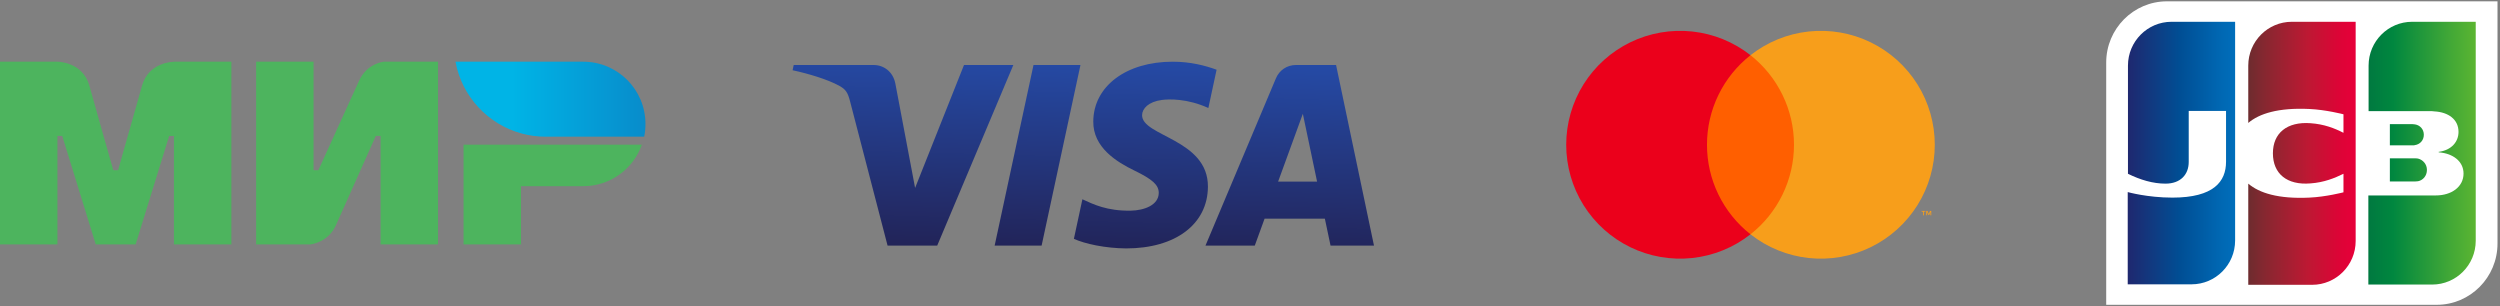 <?xml version="1.0" encoding="UTF-8"?> <svg xmlns="http://www.w3.org/2000/svg" width="147" height="18" viewBox="0 0 147 18" fill="none"><rect x="0" y="0" width="147" height="18" fill="#808080" stroke="none"/> <g clip-path="url(#clip0_28_254)"> <path fill-rule="evenodd" clip-rule="evenodd" d="M10.227 3.628V3.633C10.223 3.633 8.745 3.628 8.351 5.04C7.989 6.335 6.971 9.91 6.943 10.009H6.662C6.662 10.009 5.62 6.354 5.254 5.035C4.86 3.623 3.378 3.628 3.378 3.628H0V14.372H3.378V7.991H3.519H3.659L5.63 14.372H7.975L9.946 7.996H10.227V14.372H13.605V3.628H10.227Z" fill="#4DB45E"></path> <path fill-rule="evenodd" clip-rule="evenodd" d="M22.566 3.628C22.566 3.628 21.576 3.717 21.111 4.754L18.719 10.009H18.437V3.628H15.06V14.372H18.25C18.25 14.372 19.287 14.278 19.751 13.246L22.097 7.991H22.378V14.372H25.756V3.628H22.566Z" fill="#4DB45E"></path> <path fill-rule="evenodd" clip-rule="evenodd" d="M27.257 8.507V14.372H30.635V10.947H34.294C35.889 10.947 37.24 9.929 37.742 8.507H27.257Z" fill="#4DB45E"></path> <path fill-rule="evenodd" clip-rule="evenodd" d="M34.294 3.628H26.783C27.159 5.674 28.693 7.316 30.677 7.851C31.127 7.973 31.601 8.038 32.089 8.038H37.878C37.93 7.794 37.953 7.546 37.953 7.288C37.953 5.265 36.316 3.628 34.294 3.628Z" fill="url(#paint0_linear_28_254)"></path> </g> <g clip-path="url(#clip1_28_254)"> <path d="M64.285 7.138C64.265 8.667 65.655 9.521 66.702 10.028C67.778 10.549 68.139 10.883 68.135 11.348C68.127 12.061 67.277 12.375 66.481 12.387C65.094 12.409 64.287 12.015 63.645 11.717L63.145 14.043C63.789 14.338 64.981 14.596 66.217 14.607C69.118 14.607 71.016 13.183 71.026 10.974C71.037 8.172 67.128 8.017 67.155 6.764C67.164 6.384 67.529 5.979 68.327 5.876C68.722 5.824 69.814 5.784 71.051 6.351L71.536 4.099C70.871 3.858 70.016 3.628 68.951 3.628C66.221 3.628 64.3 5.071 64.285 7.138ZM76.202 3.822C75.672 3.822 75.226 4.129 75.026 4.601L70.882 14.441H73.781L74.358 12.856H77.901L78.236 14.441H80.79L78.561 3.822H76.202ZM76.607 6.691L77.444 10.678H75.153L76.607 6.691ZM60.77 3.822L58.485 14.441H61.247L63.531 3.822H60.77ZM56.683 3.822L53.808 11.05L52.645 4.904C52.508 4.218 51.969 3.822 51.371 3.822H46.67L46.605 4.13C47.569 4.338 48.666 4.674 49.33 5.034C49.736 5.253 49.852 5.445 49.986 5.967L52.189 14.441H55.108L59.584 3.822H56.683Z" fill="url(#paint1_linear_28_254)"></path> </g> <path d="M105.859 3.246H99.999V13.777H105.859V3.246Z" fill="#FF5F00"></path> <path d="M100.371 8.512C100.37 7.497 100.6 6.496 101.043 5.584C101.487 4.672 102.132 3.872 102.929 3.246C101.941 2.469 100.755 1.986 99.505 1.852C98.256 1.718 96.994 1.938 95.863 2.487C94.733 3.037 93.78 3.893 93.113 4.958C92.446 6.024 92.093 7.255 92.093 8.512C92.093 9.768 92.446 11 93.113 12.065C93.78 13.13 94.733 13.986 95.863 14.536C96.994 15.085 98.256 15.305 99.505 15.171C100.755 15.037 101.941 14.554 102.929 13.777C102.132 13.151 101.487 12.352 101.043 11.439C100.6 10.527 100.37 9.526 100.371 8.512Z" fill="#EB001B"></path> <path d="M113.765 8.512C113.765 9.768 113.412 11 112.745 12.065C112.078 13.13 111.125 13.986 109.995 14.536C108.864 15.085 107.602 15.305 106.353 15.171C105.103 15.037 103.917 14.554 102.929 13.777C103.726 13.15 104.37 12.351 104.813 11.439C105.257 10.527 105.487 9.526 105.487 8.512C105.487 7.498 105.257 6.497 104.813 5.585C104.37 4.672 103.726 3.873 102.929 3.246C103.917 2.469 105.103 1.986 106.353 1.852C107.602 1.718 108.864 1.938 109.995 2.488C111.125 3.037 112.078 3.893 112.745 4.958C113.412 6.024 113.765 7.255 113.765 8.512Z" fill="#F79E1B"></path> <path d="M113.127 12.662V12.446H113.214V12.402H112.992V12.446H113.079V12.662H113.127ZM113.557 12.662V12.402H113.489L113.411 12.581L113.333 12.402H113.265V12.662H113.313V12.466L113.386 12.635H113.435L113.509 12.465V12.662H113.557Z" fill="#F79E1B"></path> <g clip-path="url(#clip2_28_254)"> <path d="M146.853 14.325C146.853 16.308 145.25 17.922 143.281 17.922H123.845V3.675C123.845 1.692 125.448 0.078 127.417 0.078H146.853V14.325Z" fill="white"></path> <path d="M140.524 10.671H142.001C142.043 10.671 142.142 10.656 142.184 10.656C142.465 10.6 142.704 10.345 142.704 9.991C142.704 9.651 142.465 9.396 142.184 9.325C142.142 9.311 142.057 9.311 142.001 9.311H140.524V10.671Z" fill="url(#paint2_linear_28_254)"></path> <path d="M141.832 1.281C140.426 1.281 139.273 2.428 139.273 3.859V6.535H142.887C142.972 6.535 143.07 6.535 143.14 6.55C143.956 6.592 144.561 7.017 144.561 7.753C144.561 8.334 144.153 8.83 143.394 8.929V8.957C144.223 9.014 144.856 9.481 144.856 10.204C144.856 10.982 144.153 11.492 143.225 11.492H139.259V16.732H143.014C144.42 16.732 145.573 15.585 145.573 14.155V1.281H141.832Z" fill="url(#paint3_linear_28_254)"></path> <path d="M142.521 7.923C142.521 7.584 142.282 7.357 142.001 7.314C141.973 7.314 141.903 7.3 141.86 7.3H140.524V8.547H141.86C141.903 8.547 141.987 8.547 142.001 8.532C142.282 8.49 142.521 8.263 142.521 7.923Z" fill="url(#paint4_linear_28_254)"></path> <path d="M127.684 1.281C126.278 1.281 125.124 2.428 125.124 3.859V10.218C125.842 10.572 126.587 10.798 127.332 10.798C128.218 10.798 128.697 10.26 128.697 9.524V6.521H130.891V9.51C130.891 10.671 130.173 11.62 127.74 11.62C126.264 11.62 125.11 11.294 125.11 11.294V16.718H128.865C130.272 16.718 131.425 15.571 131.425 14.141V1.281H127.684Z" fill="url(#paint5_linear_28_254)"></path> <path d="M134.758 1.281C133.351 1.281 132.198 2.428 132.198 3.859V7.229C132.845 6.677 133.97 6.323 135.785 6.408C136.755 6.45 137.796 6.72 137.796 6.72V7.81C137.275 7.541 136.656 7.3 135.855 7.244C134.477 7.144 133.647 7.824 133.647 9.014C133.647 10.218 134.477 10.898 135.855 10.784C136.656 10.727 137.275 10.473 137.796 10.218V11.308C137.796 11.308 136.769 11.577 135.785 11.62C133.97 11.705 132.845 11.351 132.198 10.798V16.747H135.953C137.36 16.747 138.513 15.599 138.513 14.169V1.281H134.758Z" fill="url(#paint6_linear_28_254)"></path> </g> <defs> <linearGradient id="paint0_linear_28_254" x1="26.784" y1="5.833" x2="37.953" y2="5.833" gradientUnits="userSpaceOnUse"> <stop offset="0.3" stop-color="#00B4E6"></stop> <stop offset="1" stop-color="#088CCB"></stop> </linearGradient> <linearGradient id="paint1_linear_28_254" x1="62.321" y1="14.827" x2="62.637" y2="3.551" gradientUnits="userSpaceOnUse"> <stop stop-color="#222357"></stop> <stop offset="1" stop-color="#254AA5"></stop> </linearGradient> <linearGradient id="paint2_linear_28_254" x1="139.27" y1="9.993" x2="145.59" y2="9.993" gradientUnits="userSpaceOnUse"> <stop stop-color="#007940"></stop> <stop offset="0.229" stop-color="#00873F"></stop> <stop offset="0.743" stop-color="#40A737"></stop> <stop offset="1" stop-color="#5CB531"></stop> </linearGradient> <linearGradient id="paint3_linear_28_254" x1="139.27" y1="9.001" x2="145.591" y2="9.001" gradientUnits="userSpaceOnUse"> <stop stop-color="#007940"></stop> <stop offset="0.229" stop-color="#00873F"></stop> <stop offset="0.743" stop-color="#40A737"></stop> <stop offset="1" stop-color="#5CB531"></stop> </linearGradient> <linearGradient id="paint4_linear_28_254" x1="139.27" y1="7.922" x2="145.59" y2="7.922" gradientUnits="userSpaceOnUse"> <stop stop-color="#007940"></stop> <stop offset="0.229" stop-color="#00873F"></stop> <stop offset="0.743" stop-color="#40A737"></stop> <stop offset="1" stop-color="#5CB531"></stop> </linearGradient> <linearGradient id="paint5_linear_28_254" x1="125.121" y1="9.001" x2="131.539" y2="9.001" gradientUnits="userSpaceOnUse"> <stop stop-color="#1F286F"></stop> <stop offset="0.475" stop-color="#004E94"></stop> <stop offset="0.826" stop-color="#0066B1"></stop> <stop offset="1" stop-color="#006FBC"></stop> </linearGradient> <linearGradient id="paint6_linear_28_254" x1="132.162" y1="9.001" x2="138.395" y2="9.001" gradientUnits="userSpaceOnUse"> <stop stop-color="#6C2C2F"></stop> <stop offset="0.173" stop-color="#882730"></stop> <stop offset="0.573" stop-color="#BE1833"></stop> <stop offset="0.859" stop-color="#DC0436"></stop> <stop offset="1" stop-color="#E60039"></stop> </linearGradient> <clipPath id="clip0_28_254"> <rect width="37.953" height="10.744" fill="white" transform="translate(0 3.628)"></rect> </clipPath> <clipPath id="clip1_28_254"> <rect width="34.186" height="11.023" fill="white" transform="translate(46.605 3.628)"></rect> </clipPath> <clipPath id="clip2_28_254"> <rect width="23.163" height="18" fill="white" transform="translate(123.768)"></rect> </clipPath> </defs> </svg> 